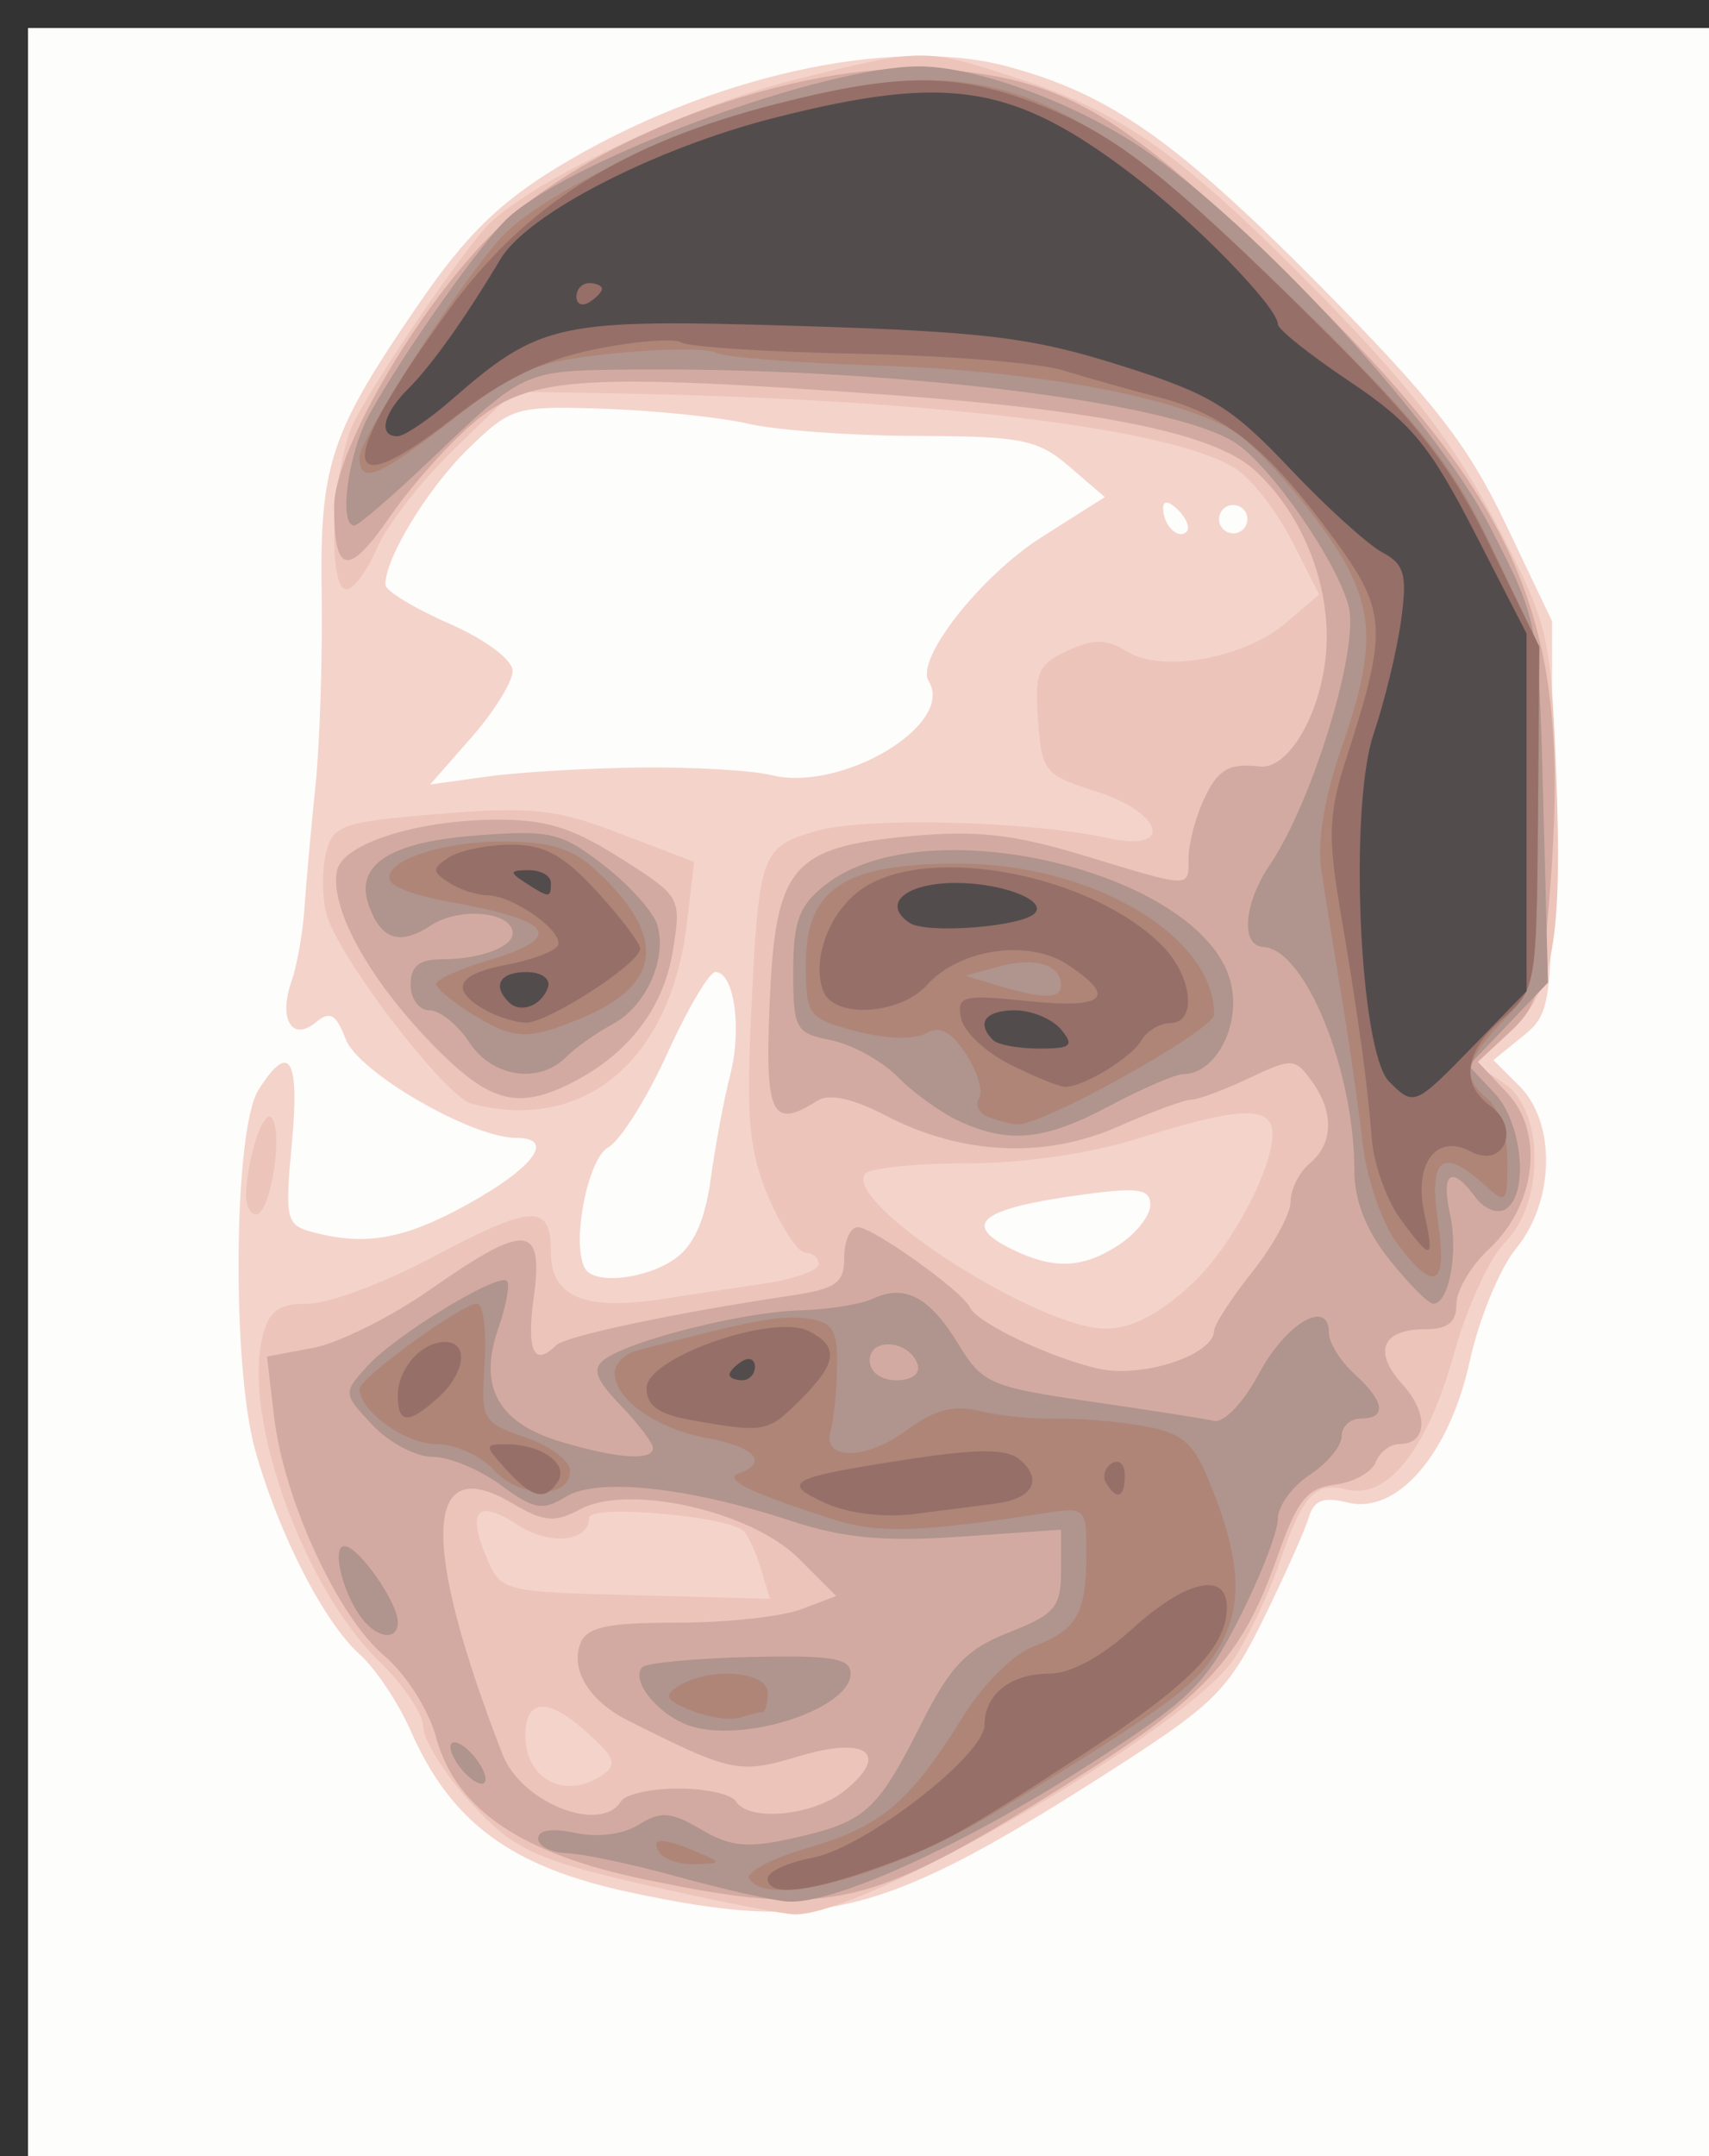 <?xml version="1.0" encoding="UTF-8" standalone="no"?>
<!-- Created with Inkscape (http://www.inkscape.org/) -->
<svg xmlns:rdf="http://www.w3.org/1999/02/22-rdf-syntax-ns#" xmlns="http://www.w3.org/2000/svg" xmlns:cc="http://web.resource.org/cc/" xmlns:dc="http://purl.org/dc/elements/1.1/" xmlns:svg="http://www.w3.org/2000/svg" xmlns:inkscape="http://www.inkscape.org/namespaces/inkscape" xmlns:sodipodi="http://sodipodi.sourceforge.net/DTD/sodipodi-0.dtd" xmlns:ns1="http://sozi.baierouge.fr" xmlns:xlink="http://www.w3.org/1999/xlink" id="svg2862" viewBox="0 0 134 169" version="1.0" inkscape:version="0.91 r13725">
  <rect x="0" y="0" width="134" height="169" fill="#333333" stroke="none"/>
  <g id="g2873" transform="translate(2.195 2.195)">
    <path id="path2889" style="fill:#fdfdfb" d="m0 84.5v-84.5h67 67v84.5 84.5h-67-67v-84.5z"/>
    <path id="path2887" style="fill:#f4d3cb" d="m47.249 146.15c-9.342-1.99-14.068-5.46-17.23-12.65-0.968-2.2-2.767-4.9-3.997-6-2.8-2.5-6.367-9.46-8.203-16-1.862-6.63-1.7-25.156 0.246-28.25 2.42-3.846 3.251-2.534 2.627 4.146-0.559 5.991-0.458 6.433 1.605 6.986 4.149 1.112 7.207 0.569 12.135-2.155 5.253-2.905 6.963-5.227 3.848-5.227-3.499 0-12.383-5.14-13.369-7.734-0.753-1.979-1.227-2.248-2.339-1.326-1.871 1.553-2.95-0.249-1.915-3.199 0.433-1.233 0.891-3.816 1.019-5.741 0.127-1.925 0.513-6.2 0.856-9.5 0.344-3.3 0.566-10.05 0.494-15.001-0.152-10.365 0.632-12.708 7.687-22.977 3.633-5.288 6.281-7.877 10.936-10.692 11.633-7.034 26.01-10.246 35.069-7.835 8.079 2.15 13.347 5.842 24.642 17.266 8.87 8.981 11.52 12.375 14.5 18.611l3.64 7.628v15.337c0 14.796-0.08 15.403-2.3 17.201l-2.3 1.863 2.05 2.049c2.88 2.883 2.75 9.041-0.27 12.723-1.28 1.555-2.9 5.497-3.62 8.767-1.6 7.35-5.71 12.12-9.61 11.14-1.87-0.47-2.62-0.18-3.02 1.15-0.28 0.97-1.876 4.54-3.534 7.93-2.701 5.51-3.872 6.7-11.206 11.43-18.588 11.99-23.421 13.26-38.441 10.06zm3.47-49.665c1.473-1.033 2.369-3.025 2.81-6.25 0.356-2.604 1.045-6.283 1.531-8.174 0.939-3.657 0.306-8.061-1.158-8.061-0.485 0-2.185 2.874-3.778 6.386-1.592 3.513-3.678 6.825-4.635 7.36-1.629 0.912-2.908 7.625-1.809 9.504 0.741 1.269 4.758 0.832 7.039-0.765zm34.816-1.1c1.356-0.888 2.465-2.296 2.465-3.129 0-1.239-0.91-1.393-5.012-0.849-8.335 1.106-9.954 2.339-5.738 4.373 3.225 1.555 5.473 1.448 8.285-0.395zm-37.535-37.416c4.125-0.047 8.753 0.221 10.284 0.596 5.537 1.355 14.439-3.968 12.334-7.374-1.056-1.709 4.078-8.246 8.856-11.277l4.959-3.145-2.772-2.384c-2.481-2.134-3.739-2.388-11.967-2.409-5.057-0.014-11-0.442-13.207-0.952s-7.267-1.039-11.245-1.176c-6.998-0.24-7.347-0.139-10.699 3.11-3.186 3.088-6.576 8.649-6.519 10.693 0.013 0.467 2.263 1.833 5 3.035 2.845 1.25 4.976 2.841 4.976 3.715 0 0.841-1.455 3.187-3.234 5.213l-3.234 3.683 4.484-0.621c2.466-0.342 7.859-0.66 11.984-0.707zm42.183-20.186c-0.717-0.717-1.183-0.776-1.183-0.15 0 1.335 1.183 2.518 1.85 1.85 0.284-0.284-0.016-1.049-0.667-1.7zm5.264 0.132c-0.322-0.521-1.011-0.684-1.532-0.362s-0.684 1.011-0.362 1.532 1.011 0.684 1.532 0.362 0.684-1.011 0.362-1.532z"/>
    <path id="path2885" style="fill:#ecc4b9" d="m52 146.35c-12.206-2.65-13.715-3.29-17.39-7.36-1.986-2.2-3.61-4.81-3.61-5.8s-1.536-3.29-3.414-5.11c-5.974-5.79-10.788-19.16-9.191-25.52 0.505-2.01 1.266-2.56 3.541-2.56 1.594 0 5.867-1.575 9.495-3.5 8.185-4.342 9.569-4.417 9.569-0.519 0 3.49 2.642 4.589 8.74 3.649 2.068-0.32 5.672-0.865 8.01-1.211s4.25-1.032 4.25-1.524-0.466-0.895-1.036-0.895c-0.569 0-1.867-1.942-2.885-4.315-1.5-3.5-1.766-6.095-1.407-13.75 0.623-13.333 0.741-13.679 5.09-14.982 3.751-1.124 16.768-0.807 22.988 0.56 5.121 1.125 4.269-2.001-1-3.668-4.036-1.277-4.265-1.559-4.557-5.59-0.272-3.755-0.004-4.384 2.324-5.445 2.069-0.943 3.064-0.928 4.657 0.067 2.742 1.712 9.244 0.528 12.505-2.277l2.561-2.205-2.132-4.183c-1.173-2.3-3.14-4.839-4.371-5.642-4.908-3.201-23.829-5.495-48.946-5.935l-7.709-0.135-4.655 4.5c-2.561 2.475-5.285 5.962-6.055 7.75-0.769 1.788-1.843 3.25-2.385 3.25-1.597 0-1.129-9.825 0.63-13.227 1.766-3.415 7.73-12.219 10.199-15.054 2.931-3.368 15.696-9.513 24.124-11.614 10.329-2.576 10.296-2.576 17.866-0.09 8.221 2.699 12.979 6.135 23.814 17.196 6.77 6.91 10.23 11.429 13.43 17.529 4.15 7.938 4.31 8.592 4.75 19.165 0.55 13.467-0.16 17.595-3.62 20.819l-2.68 2.505 2.25 1.508c3.14 2.106 3.18 9.334 0.06 12.45-1.2 1.202-2.99 5.104-3.98 8.664-2.09 7.55-5.22 11.52-8.44 10.71-2.51-0.63-3.459 0.43-5.336 5.94-0.75 2.2-2.307 5.48-3.459 7.28-3.449 5.4-29.308 20.41-34.595 20.08-0.825-0.05-4.425-0.73-8-1.51zm-7-9.38c1.267-0.85 1.061-1.39-1.322-3.5-2.982-2.64-4.678-2.5-4.678 0.39 0 3.43 3.107 5.04 6 3.11zm12.475-16.16c-0.385-1.27-0.987-2.61-1.337-2.97-1.138-1.19-12.138-2.15-12.138-1.06 0 1.88-3.097 2.2-5.584 0.57-3.131-2.05-4.013-1.21-2.517 2.41 1.165 2.81 1.192 2.82 11.722 3.09l10.555 0.28-0.701-2.32zm33.789-22.363c3.561-3.311 7.219-10.856 6.123-12.63-0.781-1.263-3.332-0.965-10.226 1.196-3.917 1.228-9.149 1.987-13.691 1.987-4.044 0-7.588 0.381-7.875 0.847-1.489 2.409 13.68 12.123 18.905 12.103 2.037 0 4.209-1.13 6.764-3.503zm-74.164-7.197c0.18-3.168 1.474-6.749 2.074-5.74 0.829 1.397-0.218 7.49-1.287 7.49-0.488 0-0.842-0.788-0.787-1.75zm17.685-6.933c-2.107-0.553-10.578-11.643-11.402-14.928-0.33-1.314-0.333-3.452-0.007-4.75 0.545-2.171 1.263-2.416 8.922-3.037 7.224-0.586 9.101-0.381 14.134 1.545l5.803 2.221-0.564 4.762c-1.279 10.803-8.066 16.505-16.886 14.187z"/>
    <path id="path2883" style="fill:#d3aaa1" d="m48.47 145.15c-9.794-2.01-14.953-5.52-16.481-11.19-0.57-2.12-2.371-4.95-4.05-6.36-3.649-3.07-7.869-12.21-8.639-18.71l-0.562-4.75 3.622-0.68c1.991-0.37 6.12-2.43 9.175-4.57 7.528-5.273 8.912-5.169 8.12 0.61-0.578 4.22 0.019 5.49 1.76 3.75 0.716-0.71 9.294-2.53 18.335-3.877 3.626-0.54 4.25-0.981 4.25-3.003 0-1.304 0.48-2.37 1.067-2.37 1.175 0 8.231 5.043 8.773 6.27 0.533 1.21 6.306 3.97 10.086 4.82 3.417 0.78 9.074-1.08 9.074-2.98 0-0.46 1.35-2.534 3-4.61s3-4.558 3-5.515 0.675-2.3 1.5-2.985c1.87-1.55 1.92-4.045 0.13-6.486-1.297-1.779-1.533-1.788-4.897-0.191-1.945 0.922-3.973 1.677-4.507 1.677s-3.121 0.951-5.748 2.113c-5.738 2.538-12.291 2.229-18.217-0.86-2.585-1.347-4.44-1.753-5.357-1.172-3.582 2.267-4.12 1.184-3.757-7.554 0.451-10.828 1.689-12.307 11.031-13.179 5.164-0.482 8.1-0.155 13.608 1.518 8.525 2.59 8.214 2.583 8.214 0.181 0-1.074 0.522-3.099 1.161-4.5 1.104-2.424 1.966-2.942 4.428-2.659 2.199 0.253 4.711-3.982 5.171-8.702 0.5-5.254-1.73-11.044-5.618-14.559-3.146-2.845-12.079-4.675-28.642-5.868-23.864-1.719-28.064-1.462-32.32 1.983-1.968 1.593-5.02 4.989-6.783 7.547-3.287 4.769-4.397 4.578-4.397-0.756 0-4.566 7.144-16.582 13.151-22.121 8.144-7.511 24.244-13.107 34.918-12.139 9.431 0.855 13.935 3.589 27.083 16.442 17.778 17.38 21.708 26.393 20.288 46.497-0.65 9.076-0.99 10.392-3.24 12.481l-2.52 2.335 2.3 2.447c2.94 3.132 2.27 8.811-1.45 12.259-1.39 1.291-2.53 3.229-2.53 4.306 0 1.41-0.68 1.96-2.44 1.96-3.4 0-4.13 1.75-1.79 4.32 2.08 2.3 1.96 4.68-0.25 4.68-0.72 0-1.55 0.64-1.85 1.43-0.31 0.78-1.74 1.57-3.19 1.75-2.2 0.27-2.964 1.22-4.527 5.68-2.783 7.93-5.648 11.01-16.603 17.87-15.573 9.75-18.449 10.4-32.88 7.42zm-1.97-6.15c0.34-0.55 2.365-1 4.5-1s4.16 0.45 4.5 1c1.012 1.64 6.109 1.14 8.548-0.84 3.582-2.9 1.717-4.29-3.599-2.69-4.688 1.41-5.276 1.28-13.35-2.77-3.065-1.53-4.591-3.98-3.79-6.06 0.499-1.3 2.068-1.64 7.595-1.64 3.831 0 8.203-0.47 9.716-1.05l2.75-1.04-2.943-2.94c-3.716-3.72-13.345-5.89-17.133-3.86-2.01 1.08-2.841 1-5.382-0.5-6.881-4.07-7.136 3.16-0.698 19.73 1.47 3.78 7.694 6.24 9.286 3.66zm-14.217-58.75c-5.313-5.266-8.645-11.124-8.061-14.171 0.402-2.099 6.086-3.953 12.332-4.023 3.979-0.044 6.079 0.594 9.869 2.998 4.774 3.027 4.81 3.089 4.146 7.238-0.715 4.471-3.397 8.028-7.769 10.303-4.217 2.194-6.437 1.699-10.517-2.345z"/>
    <path id="path2881" style="fill:#b0948e" d="m51 144.93c-3.575-0.99-7.512-1.82-8.75-1.86s-2.25-0.56-2.25-1.15c0-0.67 1.1-0.84 2.916-0.44 1.734 0.38 3.752 0.12 4.979-0.65 1.728-1.08 2.523-1.01 4.885 0.38 2.295 1.36 3.642 1.48 7.231 0.68 5.641-1.27 6.553-2.08 9.993-8.9 2.331-4.62 3.572-5.91 6.918-7.23 3.596-1.41 4.078-1.98 4.078-4.82v-3.23l-7.9 0.55c-6.019 0.41-9.181 0.11-13.279-1.24-8.083-2.66-15.203-3.42-17.67-1.88-1.788 1.11-2.488 0.99-5.072-0.92-1.649-1.22-4.063-2.22-5.364-2.22-1.302 0-3.419-1.12-4.705-2.49-2.311-2.46-2.316-2.51-0.426-4.6 2.213-2.45 10.286-7.374 10.966-6.694 0.252 0.253-0.049 1.914-0.67 3.704-1.597 4.58-0.038 7.42 4.878 8.89 4.472 1.34 7.242 1.53 7.242 0.49 0-0.38-1.142-1.88-2.539-3.34-1.978-2.06-2.254-2.86-1.25-3.6 2.018-1.5 10.877-3.72 15.289-3.84 2.2-0.06 4.788-0.47 5.75-0.919 2.513-1.17 4.457-0.131 6.722 3.599 1.856 3.05 2.52 3.33 10.289 4.46 4.567 0.66 8.936 1.34 9.708 1.52 0.8 0.18 2.319-1.4 3.534-3.68 2.115-3.97 5.497-5.956 5.497-3.23 0 0.78 0.9 2.23 2 3.23 2.38 2.15 2.57 3.5 0.5 3.5-0.82 0-1.5 0.62-1.5 1.38 0 0.77-1.12 2.13-2.5 3.03-1.375 0.9-2.5 2.45-2.5 3.45s-1.346 4.48-2.992 7.73c-2.692 5.32-3.917 6.5-12.25 11.82-9.679 6.18-19.688 10.69-23.198 10.45-1.133-0.08-4.985-0.95-8.56-1.93zm18.75-40.18c-0.63-1.89-3.75-2.16-3.75-0.32 0 0.92 0.855 1.57 2.083 1.57 1.222 0 1.912-0.52 1.667-1.25zm-35.75 31.75c-0.707-0.85-1.06-1.77-0.785-2.05 0.275-0.27 1.078 0.2 1.785 1.05s1.06 1.77 0.785 2.05c-0.275 0.27-1.078-0.2-1.785-1.05zm18.095-3.35c-2.53-0.73-4.955-3.62-3.912-4.67 0.337-0.33 4.146-0.69 8.465-0.79 6.364-0.15 7.852 0.09 7.852 1.3 0 2.71-8.058 5.41-12.405 4.16zm-25.85-8.4c-1.545-1.93-2.493-5.75-1.427-5.75 1.09 0 4.182 4.41 4.182 5.96 0 1.43-1.542 1.31-2.755-0.21zm80.505-28.197c-1.82-2.282-2.75-4.63-2.75-6.951 0-7.918-3.86-17.408-7.143-17.57-1.8-0.089-1.531-3.424 0.521-6.447 3.322-4.899 7.002-16.929 6.182-20.209-0.88-3.5-6.073-11.011-8.891-12.857-5.041-3.304-27.933-6.018-48.388-5.738-7.334 0.1-7.517 0.188-14.617 6.969-3.023 2.888-5.759 5.25-6.08 5.25-1.252 0-0.491-5.664 1.168-8.686 2.623-4.78 8.982-13.77 10.984-15.528 5.385-4.73 24.721-11.806 32.174-11.775 4.49 0.019 12.174 2.848 17.476 6.435 8.917 6.032 22.934 21.276 27.224 29.604 3.83 7.448 3.84 7.455 4.2 21.613l0.37 14.163-3.11 3.254-3.11 3.254 2.02 2.147c2.2 2.339 2.73 7.96 0.87 9.113-0.64 0.391-1.7-0.032-2.36-0.941-1.86-2.54-2.72-1.969-1.99 1.325 0.66 3.034-0.08 7.022-1.32 7.022-0.37 0-1.92-1.551-3.43-3.447zm-33.778-10.884c-1.391-0.643-3.543-2.196-4.782-3.45-1.239-1.255-3.588-2.549-5.221-2.875-2.797-0.56-2.969-0.872-2.969-5.396 0-3.942 0.452-5.158 2.519-6.784 8.021-6.309 30.1-0.819 31.848 7.92 0.659 3.294-1.321 6.916-3.78 6.916-0.607 0-3.216 1.125-5.799 2.5-5.088 2.709-7.887 2.985-11.816 1.169zm-38.38-6.169c-0.901-1.375-2.303-2.5-3.115-2.5s-1.477-0.9-1.477-2c0-1.449 0.667-2 2.418-2 2.996 0 5.582-0.945 5.582-2.04 0-1.685-4.146-2.095-6.381-0.63-2.447 1.603-3.9 1.161-4.873-1.483-1.183-3.213 1.525-5.02 8.314-5.545 5.934-0.46 6.729-0.275 10.115 2.349 2.022 1.567 3.905 3.685 4.185 4.706 0.741 2.704-0.922 6.338-3.541 7.74-1.253 0.67-2.882 1.823-3.62 2.561-2.153 2.153-5.802 1.597-7.607-1.158z"/>
    <path id="path2879" style="fill:#ae8577" d="m56.546 145.07c-0.314-0.5 1.817-1.62 4.737-2.46 5.656-1.65 7.889-3.56 12.131-10.4 1.463-2.36 3.872-4.75 5.353-5.31 3.473-1.32 4.199-2.56 4.218-7.2 0.015-3.72-0.049-3.78-3.235-3.29-9.771 1.51-13.083 1.61-16.507 0.52-6.54-2.08-8.795-3.17-7.493-3.64 2.351-0.85 1.252-2.07-2.5-2.76-4.011-0.75-7.25-3.03-7.25-5.12 0-0.7 0.788-1.48 1.75-1.74 9.164-2.41 11.27-2.8 13.353-2.51 2.024 0.29 2.387 0.88 2.331 3.84-0.036 1.92-0.261 4.15-0.5 4.94-0.71 2.36 2.752 2.35 5.943-0.01 2.204-1.63 3.698-2.02 5.796-1.51 1.555 0.38 4.177 0.64 5.827 0.59s4.699 0.19 6.775 0.54c3.097 0.52 4.033 1.25 5.209 4.07 2.624 6.28 2.863 9.98 0.864 13.38-1.73 2.93-3.873 4.52-17.017 12.58-8.377 5.15-18.299 7.9-19.785 5.49zm-7.046-2.07c-0.731-1.18 0.248-1.18 3 0 1.928 0.83 1.921 0.86-0.191 0.93-1.205 0.04-2.469-0.38-2.809-0.93zm2.524-11.11c-2.022-0.81-2.205-1.16-1-1.93 2.4-1.51 6.976-1.16 6.976 0.54 0 0.82-0.188 1.5-0.418 1.5s-1.018 0.2-1.75 0.44c-0.733 0.24-2.446-0.01-3.808-0.55zm-15.484-18.85c-1.018-1.12-3.06-2.04-4.54-2.04-2.408 0-6-2.59-6-4.32 0-0.86 8.017-6.68 9.2-6.68 0.495 0 0.765 2.09 0.6 4.64-0.291 4.5-0.196 4.67 3.2 5.84 1.925 0.66 3.5 1.83 3.5 2.61 0 2.23-3.926 2.2-5.96-0.05zm70.76-17.852c-1.15-1.546-2.34-5.034-2.65-7.75s-1.04-7.863-1.64-11.438c-0.59-3.575-1.31-8.075-1.6-10-0.33-2.196 0.24-5.701 1.53-9.407 3.04-8.721 2.73-11.774-1.84-17.953-2.14-2.901-5.017-6.011-6.39-6.911-4.165-2.729-15.557-4.873-27.984-5.267-6.476-0.206-12.24-0.662-12.81-1.014-0.569-0.351-4.135-0.328-7.924 0.053-6.117 0.614-7.527 1.186-12.562 5.095-6.006 4.665-7.43 5.246-7.43 3.036 0-1.486 7.966-13.817 11.152-17.261 3.095-3.346 13.503-8.364 21.689-10.458 16.799-4.297 22.981-1.813 41.869 16.819 8.62 8.508 11 11.542 14.08 18l3.71 7.768-0.09 13.277c-0.09 12.959-0.15 13.343-2.75 16.055-3.04 3.177-3.28 4.412-1.16 6.168 0.82 0.685 1.5 2.835 1.5 4.777 0 3.359-0.09 3.452-1.83 1.878-3.27-2.958-4.36-2.099-3.62 2.845 0.78 5.197-0.26 5.737-3.25 1.688zm-32.056-9.852c-0.691-0.279-0.99-0.938-0.664-1.465 0.326-0.528-0.14-2.076-1.034-3.442-1.179-1.799-2.053-2.244-3.173-1.618-0.899 0.503-3.184 0.428-5.459-0.18-3.778-1.008-3.914-1.193-3.914-5.315 0-5.852 3.003-7.816 11.956-7.816 10.458 0 20.044 5.655 20.044 11.825 0 1.237-13.628 8.817-15.5 8.622-0.55-0.058-1.565-0.333-2.256-0.611zm5.756-10.277c0-1.638-2.021-2.273-4.807-1.51l-2.693 0.738 2.5 0.757c3.586 1.085 5 1.09 5 0.015zm-46.25 2.183c-1.512-0.938-2.75-1.98-2.75-2.315 0-0.336 1.8-1.15 4-1.809 6.219-1.863 5.317-3.157-3.261-4.678-2.069-0.367-3.994-1.043-4.278-1.503-0.921-1.491 3.713-3.168 8.752-3.168 3.786 0 5.492 0.543 7.442 2.366 5.441 5.089 5.048 8.838-1.203 11.45-4.291 1.793-5.323 1.752-8.702-0.343z"/>
    <path id="path2877" style="fill:#966f68" d="m58 145.05c0-0.53 1.576-1.26 3.503-1.62 4.073-0.76 13.497-8.03 13.497-10.41 0-2.4 2.048-4.02 5.074-4.02 1.662 0 4.121-1.33 6.496-3.5 4.164-3.81 7.43-4.57 7.43-1.72 0 3.12-2.91 6.09-11.31 11.56-9.942 6.47-11.182 7.15-16.781 9.1-5.065 1.76-7.909 1.98-7.909 0.61zm4.5-29.43c-3.571-1.64-2.87-1.99 6.944-3.49 5.032-0.76 7.313-0.75 8.283 0.06 1.882 1.56 1.098 3.08-1.782 3.46-1.345 0.18-4.245 0.55-6.445 0.83-2.359 0.31-5.23-0.05-7-0.86zm-25-2.62c-1.75-1.93-1.747-2 0.095-1.98 2.674 0.02 4.791 1.55 3.974 2.87-0.991 1.6-2.017 1.38-4.069-0.89zm47.043 1.07c-0.317-0.51-0.118-1.21 0.441-1.56s1.016 0.07 1.016 0.93c0 1.76-0.6 2.02-1.457 0.63zm-32.543-4.95c-2.546-0.45-3.5-1.13-3.5-2.51 0-2.4 9.999-5.89 12.75-4.45 2.366 1.23 2.203 2.48-0.705 5.39-2.548 2.54-2.78 2.59-8.545 1.57zm-23-1.92c0-2.11 1.845-4.2 3.7-4.2 1.888 0 1.593 2.43-0.529 4.35-2.352 2.12-3.171 2.09-3.171-0.15zm78.57-13.902c-1.05-1.451-2.05-4.249-2.2-6.218-0.35-4.423-1.06-9.607-2.52-18.176-0.93-5.49-0.85-7.42 0.47-11.5 3.36-10.406 3.27-11.687-1.17-17.704-5.049-6.831-8.288-9.408-13.535-10.765-2.263-0.585-5.63-1.533-7.481-2.106s-9.104-1.156-16.117-1.295c-7.014-0.139-13.211-0.536-13.771-0.882-0.561-0.347-3.581-0.116-6.711 0.512-4.107 0.825-7.237 2.345-11.252 5.462-9.043 7.022-9.158 3.671-0.293-8.517 6.028-8.288 13.623-13.069 25.644-16.143 9.579-2.45 14.009-2.474 20.237-0.107 6.333 2.406 10.175 5.4 22.169 17.274 7.97 7.897 10.57 11.236 13.65 17.559l3.81 7.808-0.11 13.433c-0.11 13.214-0.16 13.471-2.75 15.702-3.02 2.599-3.38 5.103-0.98 6.86 2.42 1.766 1.04 4.951-1.54 3.569-2.71-1.449-4.49 0.96-3.63 4.895 0.81 3.692 0.56 3.736-1.92 0.339zm-30.567-12.05c-1.923-0.961-3.657-2.603-3.852-3.648-0.325-1.737 0.127-1.851 5.247-1.323 6.063 0.626 7.048-0.283 3.106-2.866-3.083-2.02-8.446-1.238-11.022 1.609-2.12 2.342-7.289 2.647-8.121 0.478-0.969-2.524 0.535-6.384 3.156-8.101 5.279-3.459 17.839-1.041 23.382 4.502 2.408 2.408 2.801 6.101 0.651 6.101-0.798 0-1.81 0.609-2.25 1.354-0.821 1.39-4.528 3.647-5.984 3.644-0.449 0-2.39-0.788-4.313-1.75zm-41.253-4.328c-2.696-1.57-2.093-2.765 1.761-3.488 1.931-0.362 3.739-1.027 4.017-1.477 0.629-1.018-3.432-3.95-5.501-3.97-0.84-0.009-2.202-0.459-3.027-1-1.333-0.876-1.333-1.094 0-1.97 0.825-0.541 3.014-0.991 4.865-1 2.613-0.012 4.122 0.811 6.75 3.68 1.862 2.033 3.385 4.042 3.385 4.464 0 1.159-7.245 5.845-8.982 5.811-0.835-0.017-2.306-0.489-3.268-1.05z"/>
    <path id="path2875" style="fill:#534c4d" d="m55 105.56c0-0.24 0.45-0.72 1-1.06s1-0.14 1 0.44-0.45 1.06-1 1.06-1-0.2-1-0.44zm51.72-22.979c-2.32-2.324-3.17-21.475-1.21-27.254 0.86-2.548 1.83-6.544 2.15-8.88 0.5-3.611 0.27-4.412-1.49-5.356-1.14-0.611-4.42-3.586-7.277-6.61-4.566-4.828-6.19-5.812-13.297-8.052-6.926-2.183-10.573-2.628-25.23-3.076-18.807-0.575-20.186-0.281-27.151 5.786-1.806 1.573-3.719 2.861-4.25 2.861-1.525 0-1.129-1.76 0.836-3.711 1.831-1.82 4.452-5.5 7.254-10.188 2.129-3.562 12.168-8.717 21.61-11.096 13.533-3.41 18.599-2.595 27.918 4.493 4.975 3.783 11.415 10.398 11.416 11.725 0.001 0.397 2.541 2.422 5.651 4.5 4.79 3.206 6.26 4.985 9.75 11.763l4.1 7.986v14.014 14.014l-4.13 4.25c-4.65 4.774-4.69 4.791-6.65 2.831zm-61.72-62.14c0-0.243-0.45-0.441-1-0.441s-1 0.477-1 1.059 0.45 0.781 1 0.441 1-0.816 1-1.059zm30.667 58.892c-1.339-1.339-0.61-2.333 1.711-2.333 1.307 0 2.937 0.675 3.622 1.5 1.059 1.276 0.803 1.5-1.711 1.5-1.626 0-3.256-0.3-3.622-0.667zm-37.979-2.979c-1.305-1.304-0.682-2.354 1.395-2.354 1.164 0 1.909 0.524 1.688 1.188-0.487 1.461-2.157 2.093-3.083 1.166zm31.434-6.207c-2.234-1.497-0.29-3.148 3.687-3.132 3.62 0.015 7.128 1.381 6.124 2.385-1.063 1.063-8.494 1.629-9.811 0.747zm-30.122-3.147c-1.282-0.828-1.246-0.972 0.25-0.985 0.962-0.008 1.75 0.435 1.75 0.985 0 1.22-0.113 1.22-2 0z"/>
  </g>
</svg>
